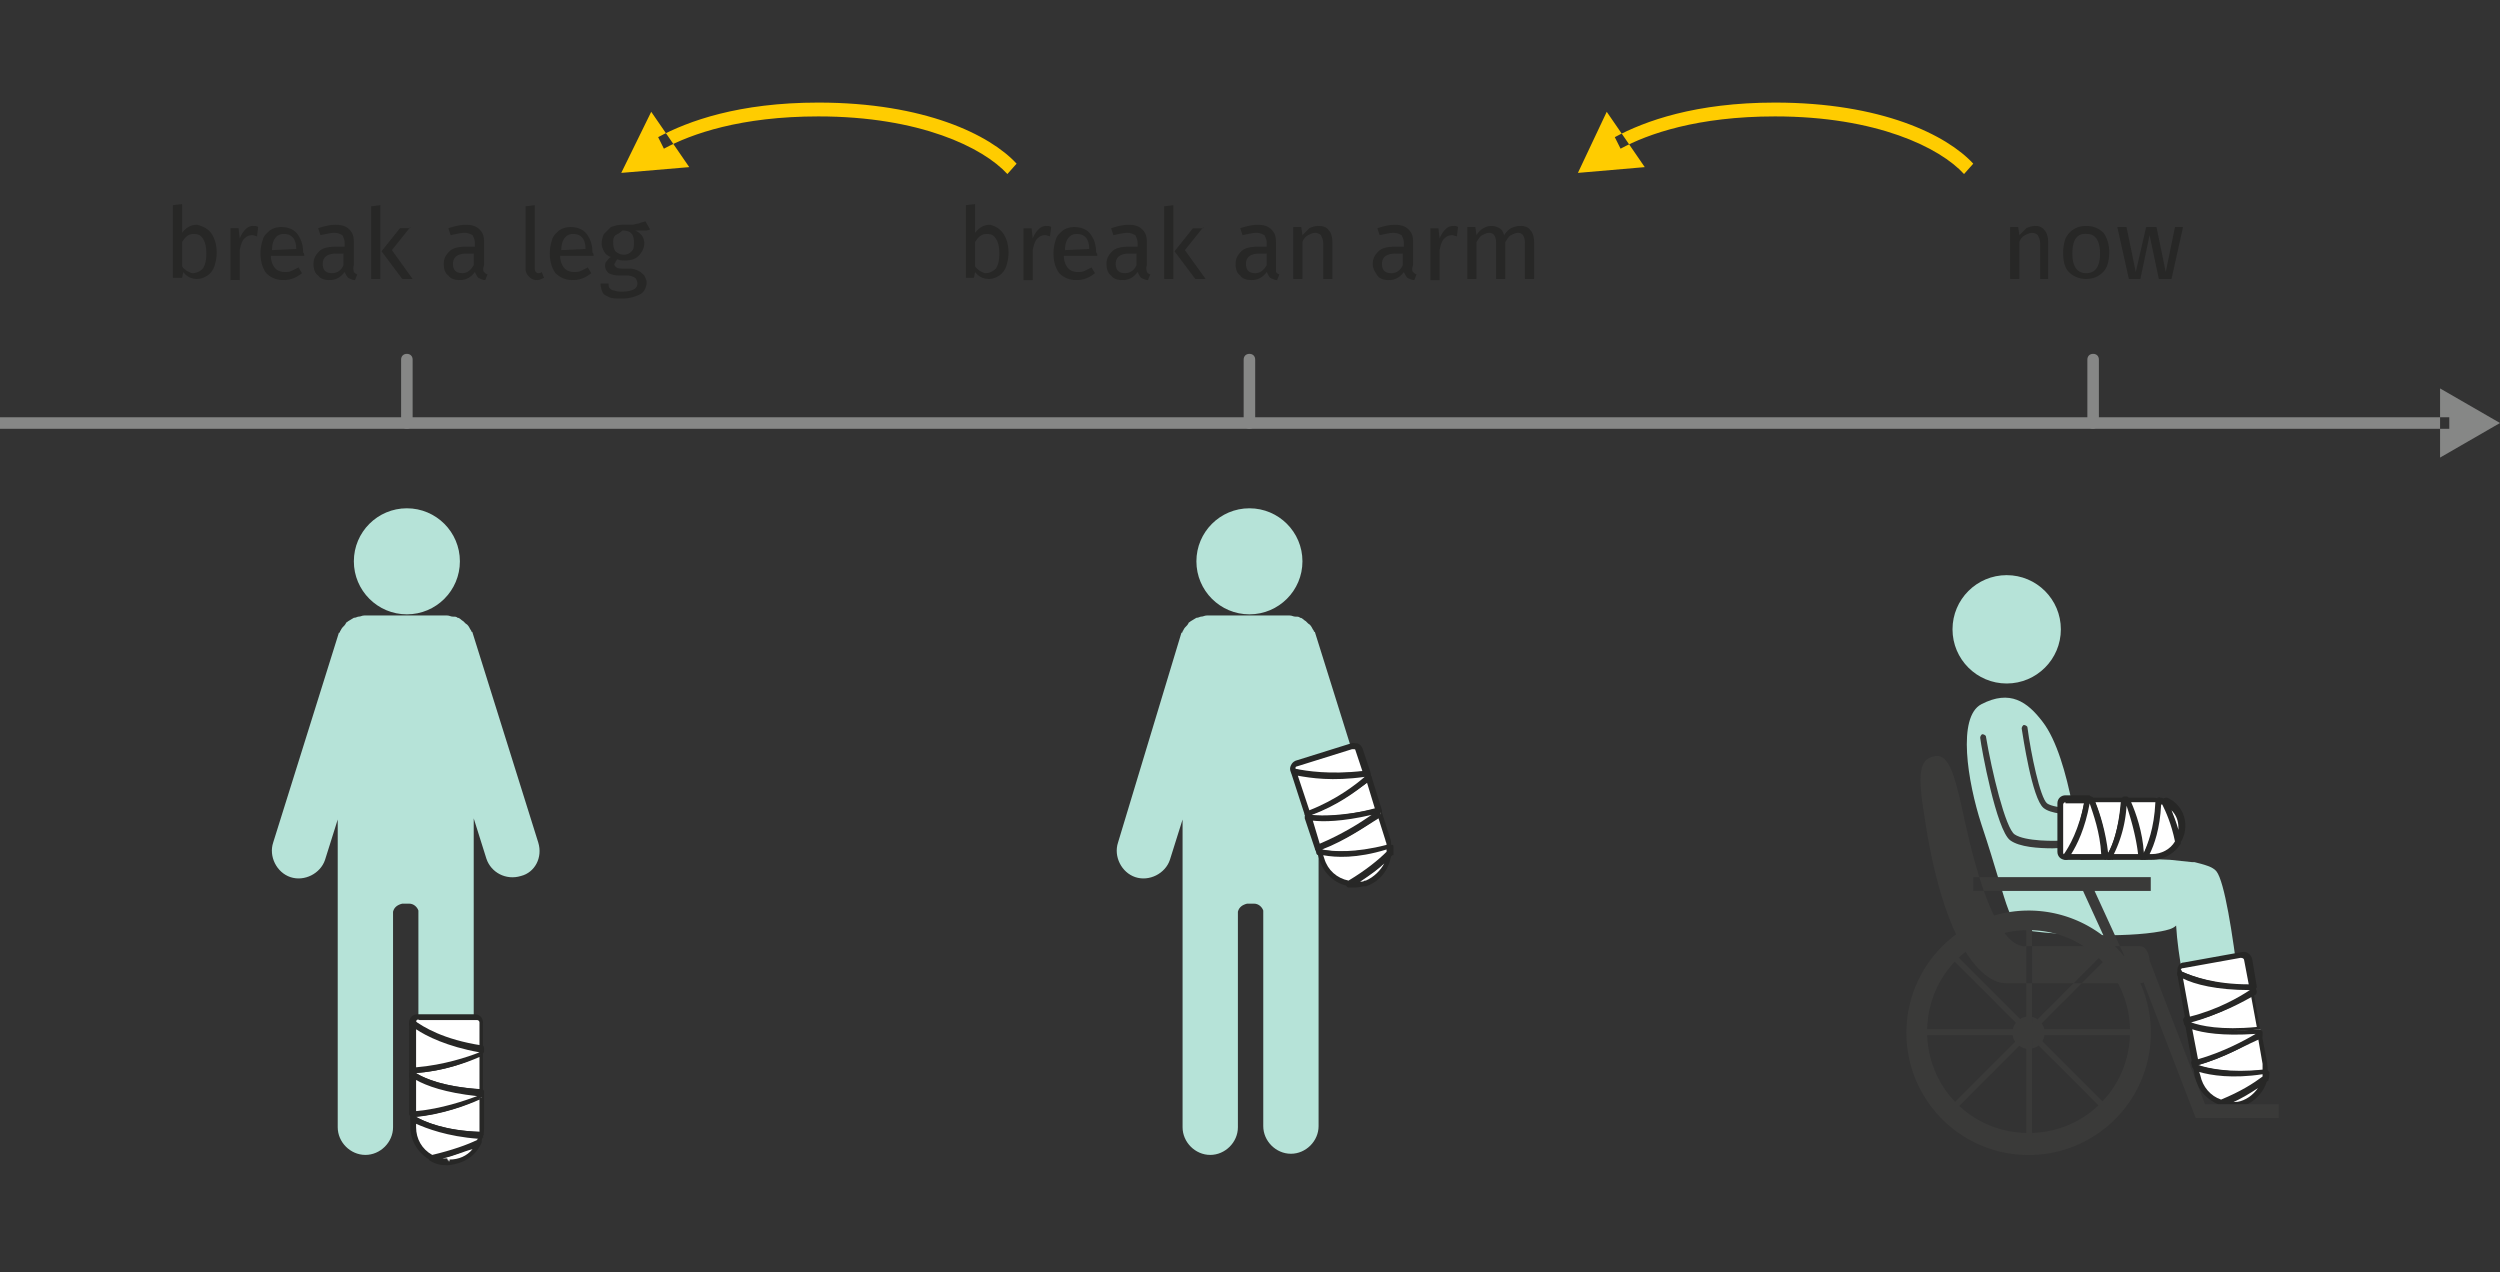 <svg xmlns="http://www.w3.org/2000/svg" viewBox="0 0 216.9 110.4"><rect x="0" y="0" width="216.9" height="110.4" fill="#333333" stroke="none"/><style>.st0{fill:#272726}.st1{fill:#868786}.st2{fill:#fc0}.st3{fill:#b6e3d8}.st4{fill:none}.st5{fill:#fff}.st6{fill:#3a3a39}</style><path d="M18.3 20.2c.3.4.5 1 .5 1.7 0 .5-.1.9-.2 1.2s-.3.6-.6.8c-.3.2-.6.3-.9.3-.5 0-.9-.2-1.2-.6l-.1.5H15v-6.3l.8-.1v2.5c.3-.4.7-.7 1.3-.7.4.1.9.3 1.2.7zm-.7 3.1c.2-.3.3-.7.3-1.3 0-.6-.1-1-.3-1.3-.2-.3-.4-.4-.8-.4s-.7.2-1 .7v2.1c.1.2.3.3.4.4.2.1.4.2.5.2.4 0 .7-.2.9-.4zm4.8-3.6l-.1.8c-.1 0-.3-.1-.4-.1-.3 0-.5.1-.7.3-.2.2-.3.5-.4 1v2.6H20v-4.5h.7l.1.9c.1-.3.3-.6.5-.8s.4-.3.7-.3c.1 0 .3 0 .4.1zm4 2.5h-2.9c0 .5.2.9.4 1.1s.5.3.8.3c.2 0 .4 0 .6-.1.2-.1.4-.2.6-.3l.3.5c-.5.4-1 .6-1.6.6-.6 0-1.1-.2-1.5-.6-.3-.4-.5-1-.5-1.7 0-.5.1-.9.2-1.2.1-.4.4-.6.6-.8.3-.2.6-.3 1-.3.6 0 1.1.2 1.4.6s.5.9.5 1.6c.1.1.1.2.1.3zm-.7-.6c0-.4-.1-.8-.3-1-.2-.2-.4-.3-.8-.3-.6 0-1 .5-1 1.4l2.1-.1zm5 2c.1.1.2.2.3.2l-.2.5c-.2 0-.4-.1-.6-.2-.1-.1-.2-.3-.3-.5-.3.4-.7.7-1.3.7-.4 0-.8-.1-1-.4-.3-.2-.4-.6-.4-1 0-.5.2-.8.5-1.1.3-.3.8-.4 1.5-.4h.7v-.3c0-.3-.1-.5-.2-.7-.2-.1-.4-.2-.7-.2-.3 0-.7.1-1.2.2l-.2-.6c.6-.2 1.1-.3 1.5-.3.5 0 .9.1 1.2.4.3.3.4.6.4 1.1v2c-.1.3 0 .5 0 .6zm-.9-.6v-1h-.6c-.8 0-1.2.3-1.2.9 0 .3.1.5.2.6.1.1.3.2.6.2.4 0 .8-.2 1-.7zm3.2-5.2v6.4h-.8v-6.3l.8-.1zm2.6 1.9l-1.6 2 1.8 2.5h-.9l-1.8-2.4 1.6-2h.9zm6.4 3.9c.1.1.2.2.3.2l-.2.5c-.2 0-.4-.1-.6-.2-.1-.1-.2-.3-.3-.5-.3.4-.7.7-1.3.7-.4 0-.8-.1-1-.4-.3-.2-.4-.6-.4-1 0-.5.2-.8.5-1.1.3-.3.8-.4 1.5-.4h.7v-.3c0-.3-.1-.5-.2-.7-.2-.1-.4-.2-.7-.2-.3 0-.7.1-1.2.2l-.2-.6c.6-.2 1.1-.3 1.5-.3.5 0 .9.1 1.2.4.3.3.4.6.4 1.1v2c-.1.3-.1.5 0 .6zm-.9-.6v-1h-.6c-.8 0-1.2.3-1.2.9 0 .3.1.5.2.6.1.1.3.2.6.2.4 0 .7-.2 1-.7zm4.8 1a.9.9 0 01-.3-.7v-5.4l.8-.1v5.5c0 .1 0 .2.1.3s.1.1.2.1.2 0 .3-.1l.2.5c-.2.1-.4.2-.6.2a.9.9 0 01-.7-.3zm5.6-1.8h-2.9c0 .5.2.9.4 1.1s.5.3.8.3c.2 0 .4 0 .6-.1.2-.1.4-.2.6-.3l.3.5c-.5.4-1 .6-1.6.6-.6 0-1.1-.2-1.5-.6-.3-.4-.5-1-.5-1.7 0-.5.1-.9.2-1.2.1-.4.4-.6.6-.8.3-.2.6-.3 1-.3.6 0 1.1.2 1.4.6s.5.9.5 1.6c.1.1.1.2.1.3zm-.7-.6c0-.4-.1-.8-.3-1-.2-.2-.4-.3-.8-.3-.6 0-1 .5-1 1.4l2.1-.1zm5.6-1.7c-.2.1-.3.1-.6.1s-.5 0-.7 0c.5.2.8.6.8 1.1 0 .4-.2.8-.5 1.1-.3.3-.7.4-1.2.4-.2 0-.4 0-.6-.1-.1 0-.1.1-.2.2 0 .1-.1.2-.1.2 0 .2.2.4.6.4h.7c.3 0 .6.1.8.2.2.1.4.3.5.4.1.2.2.4.2.6 0 .4-.2.8-.5 1-.4.2-.9.4-1.6.4-.5 0-.9 0-1.1-.1s-.5-.2-.6-.4c-.1-.2-.2-.5-.2-.8h.7c0 .2 0 .3.1.4.1.1.2.2.4.2.2.1.4.1.7.1.5 0 .8-.1 1-.2.2-.1.3-.3.3-.5s-.1-.4-.2-.5c-.2-.1-.4-.2-.7-.2h-.7a2 2 0 01-.9-.2c-.2-.2-.3-.4-.3-.6 0-.1 0-.3.1-.4.1-.1.2-.3.4-.4-.3-.1-.5-.3-.6-.5-.1-.2-.2-.4-.2-.7 0-.3.1-.6.2-.8.2-.2.4-.4.6-.6.3-.1.6-.2.9-.2.4 0 .6 0 .9 0 .2 0 .4-.1.6-.1.2-.1.3-.1.6-.2l.4.7zm-3 .5c-.2.2-.2.4-.2.7 0 .3.1.6.2.7s.4.3.7.3c.3 0 .5-.1.7-.3.2-.2.2-.4.2-.8 0-.7-.3-1-1-1-.2.2-.4.3-.6.4zm33.6-.2c.3.4.5 1 .5 1.7 0 .5-.1.9-.2 1.2s-.3.6-.6.8c-.3.2-.6.3-.9.3-.5 0-.9-.2-1.2-.6l-.1.5h-.7v-6.3l.8-.1v2.5c.3-.4.7-.7 1.3-.7.4.1.8.3 1.1.7zm-.6 3.1c.2-.3.3-.7.3-1.3 0-.6-.1-1-.3-1.3-.2-.3-.4-.4-.8-.4s-.7.2-1 .7v2.1c.1.2.3.3.4.4.2.1.4.2.5.2.4 0 .7-.2.9-.4zm4.8-3.6l-.1.8c-.1 0-.3-.1-.4-.1-.3 0-.5.1-.7.3-.2.2-.3.5-.4 1v2.6h-.8v-4.5h.7l.1.9c.1-.3.3-.6.5-.8s.4-.3.7-.3c.1 0 .3 0 .4.1zm4 2.5h-2.9c0 .5.2.9.4 1.1s.5.3.8.3c.2 0 .4 0 .6-.1.2-.1.4-.2.6-.3l.3.5c-.5.4-1 .6-1.6.6-.6 0-1.1-.2-1.5-.6-.3-.4-.5-1-.5-1.7 0-.5.1-.9.2-1.2.1-.4.4-.6.6-.8.3-.2.6-.3 1-.3.6 0 1.1.2 1.4.6s.5.9.5 1.6c.1.1.1.2.1.3zm-.7-.6c0-.4-.1-.8-.3-1-.2-.2-.4-.3-.8-.3-.6 0-1 .5-1 1.4l2.1-.1zm5 2c.1.1.2.2.3.2l-.2.5c-.2 0-.4-.1-.6-.2-.1-.1-.2-.3-.3-.5-.3.4-.7.7-1.3.7-.4 0-.8-.1-1-.4-.3-.2-.4-.6-.4-1 0-.5.2-.8.5-1.1.3-.3.8-.4 1.5-.4h.7v-.3c0-.3-.1-.5-.2-.7-.2-.1-.4-.2-.7-.2-.3 0-.7.1-1.2.2l-.2-.6c.6-.2 1.1-.3 1.5-.3.5 0 .9.1 1.2.4.3.3.4.6.4 1.1v2c-.1.3 0 .5 0 .6zm-.9-.6v-1H98c-.8 0-1.2.3-1.2.9 0 .3.1.5.2.6.1.1.3.2.6.2.4 0 .8-.2 1-.7zm3.2-5.2v6.4h-.8v-6.3l.8-.1zm2.6 1.9l-1.6 2 1.8 2.5h-.9l-1.8-2.4 1.6-2h.9zm6.3 3.9c.1.1.2.2.3.2l-.2.5c-.2 0-.4-.1-.6-.2-.1-.1-.2-.3-.3-.5-.3.4-.7.7-1.3.7-.4 0-.8-.1-1-.4-.3-.2-.4-.6-.4-1 0-.5.2-.8.5-1.1.3-.3.8-.4 1.5-.4h.7v-.3c0-.3-.1-.5-.2-.7-.2-.1-.4-.2-.7-.2-.3 0-.7.1-1.2.2l-.2-.6c.6-.2 1.1-.3 1.5-.3.5 0 .9.1 1.2.4s.4.6.4 1.1v2c0 .3 0 .5 0 .6zm-.8-.6v-1h-.6c-.8 0-1.2.3-1.2.9 0 .3.1.5.2.6.1.1.3.2.6.2.4 0 .7-.2 1-.7zm5.4-3c.2.2.3.6.3 1v3.2h-.8v-3.1c0-.3-.1-.5-.2-.7-.1-.1-.3-.2-.5-.2s-.4.1-.6.2c-.2.1-.4.3-.5.6v3.2h-.8v-4.5h.7l.1.7c.2-.2.4-.4.6-.6.2-.1.5-.2.8-.2.4 0 .7.1.9.4zm7.3 3.6c.1.1.2.2.3.2l-.2.5c-.2 0-.4-.1-.6-.2-.1-.1-.2-.3-.3-.5-.3.4-.7.7-1.3.7-.4 0-.8-.1-1-.4s-.4-.6-.4-1c0-.5.2-.8.5-1.1.3-.3.8-.4 1.5-.4h.7v-.3c0-.3-.1-.5-.2-.7-.2-.1-.4-.2-.7-.2-.3 0-.7.1-1.2.2l-.2-.6c.6-.2 1.1-.3 1.5-.3.5 0 .9.1 1.2.4s.4.6.4 1.1v2c-.1.3-.1.5 0 .6zm-.9-.6v-1h-.6c-.8 0-1.2.3-1.2.9 0 .3.1.5.2.6.1.1.3.2.6.2.4 0 .8-.2 1-.7zm4.8-3.3l-.1.8c-.1 0-.3-.1-.4-.1-.3 0-.5.1-.7.3-.2.2-.3.5-.4 1v2.6h-.8v-4.5h.7l.1.9c.1-.3.3-.6.5-.8s.4-.3.7-.3c.1 0 .3 0 .4.1zm6.3.3c.2.2.3.6.3 1v3.2h-.8v-3.1c0-.6-.2-.9-.6-.9-.2 0-.4.1-.6.2s-.3.3-.5.6v3.2h-.8v-3.1c0-.6-.2-.9-.6-.9-.2 0-.4.1-.6.2s-.3.3-.5.6v3.2h-.8v-4.5h.7l.1.7c.3-.5.8-.8 1.3-.8.3 0 .5.1.7.2.2.1.3.3.4.6.2-.3.4-.5.6-.6.2-.1.5-.2.8-.2.4 0 .7.1.9.4zm44.6 0c.2.2.3.6.3 1v3.2h-.7v-3.1c0-.3-.1-.5-.2-.7-.1-.1-.3-.2-.5-.2s-.4.1-.6.2c-.2.1-.4.3-.5.6v3.2h-.8v-4.5h.7l.1.7c.2-.2.4-.4.6-.6.2-.1.5-.2.8-.2.3 0 .6.1.8.4zm5.1.2c.3.4.5 1 .5 1.7 0 .5-.1.9-.2 1.2-.2.4-.4.6-.7.8-.3.2-.7.3-1.1.3-.6 0-1.1-.2-1.5-.6s-.5-1-.5-1.7c0-.5.1-.9.2-1.2.2-.4.4-.6.7-.8.3-.2.7-.3 1.1-.3.6 0 1.1.2 1.5.6zm-2.7 1.8c0 1.1.4 1.7 1.2 1.7s1.2-.6 1.2-1.7-.4-1.7-1.1-1.7c-.9-.1-1.3.5-1.3 1.7zm9.6-2.3l-1 4.5h-1.1l-.8-3.8-.8 3.8h-1l-1-4.5h.8l.8 3.9.9-3.9h.9l.8 3.9.8-3.9h.7z" class="st0"/><path id="XMLID_4_" d="M0 36.2h212.5v1H0zm211.7 3.5l5.2-3-5.2-3z" class="st1"/><path d="M108.4 37.2c-.3 0-.5-.2-.5-.5v-5.5c0-.3.2-.5.5-.5s.5.2.5.5v5.5c0 .3-.2.5-.5.5zm73.2 0c-.3 0-.5-.2-.5-.5v-5.5c0-.3.2-.5.5-.5s.5.2.5.5v5.5c0 .3-.3.5-.5.5zm-146.3 0c-.3 0-.5-.2-.5-.5v-5.5c0-.3.2-.5.5-.5s.5.2.5.5v5.5c0 .3-.2.5-.5.5z" class="st1"/><path id="XMLID_3_" d="M87.4 15.1c-2.1-2.3-7.6-5-16.4-5-6.7 0-11 1.5-13.4 2.8l-.5-1c2.6-1.4 7-3 13.9-3 9.2 0 14.9 2.8 17.2 5.3l-.8.9zM56.5 9.7L53.9 15l5.9-.5z" class="st2"/><path id="XMLID_1_" d="M170.4 15.1c-2.1-2.3-7.6-5-16.4-5-6.7 0-11 1.5-13.4 2.8l-.5-1c2.6-1.4 7-3 13.9-3 9.2 0 14.9 2.8 17.2 5.3l-.8.9zm-31-5.4l-2.5 5.3 5.8-.5z" class="st2"/><g id="XMLID_9_"><path id="XMLID_33_" d="M46.7 73.1L41 54.9c0-.1-.1-.1-.1-.1 0-.1-.1-.2-.1-.2-.1-.2-.2-.4-.4-.5-.1-.1-.1-.1-.2-.2-.2-.1-.3-.3-.5-.3-.1-.1-.2-.1-.4-.1s-.3-.1-.5-.1c0 0-.1 0-.1 0h-7s-.1 0-.1 0c-.2 0-.3.1-.5.1-.1 0-.2.1-.4.1-.2.1-.3.2-.5.3-.1.1-.2.1-.2.2-.1.2-.3.3-.4.5 0 .1-.1.1-.1.2s-.1.1-.1.1l-5.7 18.2c-.4 1.2.3 2.6 1.5 3 1.2.4 2.6-.3 3-1.5l1.1-3.5v26.7c0 1.3 1.1 2.4 2.4 2.4 1.3 0 2.4-1.1 2.4-2.4V79.2s0 0 0-.1c.1-.4.4-.6.8-.7h.6c.4 0 .7.3.8.6 0 0 0 .1 0 .1v18.6c0 1.3 1.1 2.4 2.4 2.4 1.3 0 2.4-1.1 2.4-2.4V71l1.1 3.5c.4 1.2 1.7 1.9 3 1.5 1.2-.3 1.9-1.6 1.5-2.9z" class="st3"/><circle id="XMLID_24_" cx="35.3" cy="48.7" r="4.6" class="st3"/></g><path d="M35.3 92.9s.2.2.5.4v-.4c-.1 0-.3 0-.5 0zm0 3.8s.2.1.5.4v-.4c-.1 0-.3 0-.5 0z" class="st4"/><path d="M41.8 88.7c0-.3-.2-.5-.5-.5h-5c-.3 0-.5.2-.5.5v.1c.9.7 2.8 1.7 6 2.3v-2.4z" class="st5"/><path d="M41.8 91.3c-3.4-.6-5.3-1.7-6.2-2.3-.1 0-.1-.1-.1-.2v-.1c0-.4.3-.7.7-.7h5c.4 0 .7.3.7.7v2.4c0 .1 0 .1-.1.2.2 0 .1 0 0 0zm-5.7-2.6c.8.6 2.6 1.6 5.5 2.1v-2.1c0-.1-.1-.2-.2-.2h-5c-.2-.1-.3 0-.3.2z" class="st0"/><path d="M35.8 97c.8.5 2.8 1.3 5.9 1.5.1-.2.1-.5.1-.7v-2.7c-1 .4-3.5 1.4-6 1.5v.4z" class="st5"/><path d="M41.8 98.7c-3.2-.1-5.2-1-6.1-1.5-.1 0-.1-.1-.1-.2v-.4c0-.1.1-.2.2-.2 2.5-.2 5-1.1 5.9-1.5.1 0 .2 0 .2 0 .1 0 .1.1.1.2v2.7c0 .2 0 .5-.1.8.1.1 0 .1-.1.1zm-5.7-1.8c.9.5 2.6 1.2 5.5 1.3 0-.2 0-.3 0-.5v-2.3c-1.1.5-3.3 1.3-5.5 1.5z" class="st0"/><path d="M37.5 100.5c.4.2.8.3 1.3.3 0 0 .1 0 .1 0s.1 0 .1 0c1.2 0 2.2-.7 2.6-1.8-.9.5-2.3 1.1-4.1 1.5z" class="st5"/><path d="M38.8 101.1s0-.1 0 0c-.6 0-1-.1-1.5-.4-.1 0-.1-.2-.1-.3 0-.1.1-.2.2-.2 1.8-.4 3.2-1 4-1.4.1 0 .2 0 .3 0 .1.1.1.2.1.3-.5 1.2-1.6 1.9-3 2 .1-.1 0 0 0 0zm-.4-.6c.1 0 .3 0 .4 0l.1.3v-.2l.1.2v-.2c.8 0 1.5-.3 2-.9-.8.2-1.6.6-2.6.8z" class="st0"/><path d="M35.8 93.3c.8.5 2.6 1.3 6 1.6v-3.4c-1 .4-3.3 1.3-6 1.4v.4z" class="st5"/><path d="M41.8 95.1c-3.5-.3-5.4-1.1-6.2-1.6-.1 0-.1-.1-.1-.2v-.4c0-.1.1-.2.2-.2 2.7-.1 5.1-1 5.9-1.4.1 0 .2 0 .2 0 .1 0 .1.1.1.2v3.4c0 .1 0 .1-.1.2.2 0 .1 0 0 0zm-5.7-2c.8.5 2.5 1.2 5.5 1.4v-2.8c-1.1.5-3.1 1.2-5.5 1.4z" class="st0"/><path d="M41.8 98.5c-3.2-.1-5.1-1-5.9-1.5v.7c0 1.2.7 2.2 1.6 2.7 1.9-.4 3.3-1 4.1-1.4 0-.1.1-.3.2-.5z" class="st5"/><path d="M37.5 100.7s-.1 0-.1 0c-1.1-.6-1.8-1.7-1.8-2.9V97c0-.1 0-.2.1-.2s.2 0 .2 0c.8.5 2.7 1.3 5.8 1.4.1 0 .1 0 .2.1s.1.1 0 .2c0 .2-.1.4-.2.6 0 .1-.1.1-.1.1-.8.5-2.2 1.1-4.1 1.5zm-1.4-3.2v.3c0 1 .5 1.9 1.4 2.4 1.7-.4 3.1-.9 3.9-1.3 0 0 0-.1.1-.1-2.7-.2-4.5-.9-5.4-1.3z" class="st0"/><path d="M41.8 91.4v-.3c-3.2-.6-5.1-1.6-6-2.3v4.1c2.7-.2 5-1 6-1.5z" class="st5"/><path d="M35.8 93.1c-.1 0-.1 0-.2-.1 0 0-.1-.1-.1-.2v-4.1c0-.1.1-.2.1-.2.1 0 .2 0 .3 0 .8.6 2.6 1.7 5.9 2.2.1 0 .2.1.2.2v.3c0 .1-.1.2-.1.2-.9.6-3.3 1.6-6.1 1.7zm.3-3.8v3.3c2.4-.2 4.5-.9 5.5-1.3-2.8-.5-4.6-1.4-5.5-2z" class="st0"/><path d="M35.8 96.7c2.5-.2 5-1.1 6-1.5v-.3c-3.4-.3-5.2-1.1-6-1.6v3.4z" class="st5"/><path d="M35.8 96.9c-.1 0-.1 0-.2-.1-.1 0-.1-.1-.1-.2v-3.4c0-.1 0-.2.1-.2s.2 0 .3 0c.7.5 2.5 1.3 5.9 1.5.1 0 .2.1.2.2v.3c0 .1-.1.2-.2.2-.8.5-3.3 1.5-6 1.7zm.3-3.2v2.7c2.2-.2 4.2-.9 5.3-1.3-2.8-.3-4.4-.9-5.3-1.4z" class="st0"/><g id="XMLID_27_"><path id="XMLID_29_" d="M119.8 73.1l-5.7-18.2c0-.1-.1-.1-.1-.1 0-.1-.1-.2-.1-.2-.1-.2-.2-.4-.4-.5-.1-.1-.1-.1-.2-.2-.2-.1-.3-.3-.5-.3-.1-.1-.2-.1-.4-.1s-.3-.1-.5-.1c0 0-.1 0-.1 0h-7s-.1 0-.1 0c-.2 0-.3.1-.5.1-.1 0-.2.1-.4.1-.2.1-.3.2-.5.3-.1.1-.2.1-.2.2-.1.2-.3.3-.4.5 0 .1-.1.1-.1.2s-.1.1-.1.1L97 73.1c-.4 1.2.3 2.6 1.5 3 1.2.4 2.6-.3 3-1.5l1.1-3.5v26.7c0 1.3 1.1 2.4 2.4 2.4 1.3 0 2.4-1.1 2.4-2.4V79.2s0 0 0-.1c.1-.4.4-.6.8-.7h.6c.4 0 .7.3.8.6 0 0 0 .1 0 .1v18.6c0 1.3 1.1 2.4 2.4 2.4 1.3 0 2.4-1.1 2.4-2.4V71l1.1 3.5c.4 1.2 1.7 1.9 3 1.5 1-.3 1.7-1.6 1.3-2.9z" class="st3"/><circle id="XMLID_28_" cx="108.4" cy="48.7" r="4.6" class="st3"/></g><path d="M113.9 73.7s.2.1.6.2l-.1-.4c-.2.1-.4.2-.5.2zm-1-2.9s.2.1.6.1l-.1-.3c-.2.1-.3.1-.5.2z" class="st4"/><path d="M114.5 73.9c1 .2 3 .4 6.1-.4 0-.2-.1-.5-.1-.7l-.7-2.2c-.9.7-3 2.1-5.4 3l.1.3z" class="st5"/><path d="M116.4 74.4c-.9 0-1.6-.1-2-.2-.1 0-.2-.1-.2-.2l-.1-.4c0-.1 0-.3.1-.3 2.4-.9 4.5-2.4 5.3-3 .1 0 .1-.1.2 0 .1 0 .1.1.2.2l.7 2.2c.1.2.1.5.1.8 0 .1-.1.2-.2.3-1.6.4-3 .6-4.1.6zm-1.7-.7c1 .2 2.9.3 5.6-.4 0-.2-.1-.3-.1-.4l-.6-1.9c-1 .6-2.8 1.9-4.9 2.7z" class="st0"/><path d="M118.6 67.1l-.7-2.1c-.1-.3-.4-.4-.6-.3l-4.8 1.5c-.3.1-.4.4-.3.6 1.1.4 3.2.8 6.4.3z" class="st5"/><path d="M115.6 67.6c-1.6 0-2.8-.2-3.4-.4-.1 0-.1-.1-.2-.2-.1-.2-.1-.4 0-.6s.2-.3.4-.4l4.8-1.5c.2-.1.4 0 .6 0 .2.1.3.2.4.4l.7 2.1c0 .1 0 .1 0 .2s-.1.1-.2.1c-1.2.2-2.2.3-3.1.3zm-3.2-.9c1 .2 2.9.5 5.8.2l-.6-1.8c0-.1-.1-.1-.1-.1s-.1 0-.2 0l-4.8 1.5c-.1 0-.1.1-.1.1 0 .1 0 .1 0 .1z" class="st0"/><path d="M117.1 76.7c.4.1.9.1 1.3-.1 0 0 0 0 .1 0 0 0 0 0 .1 0 1.1-.4 1.8-1.4 2-2.5-.7.6-1.9 1.6-3.5 2.6z" class="st5"/><path d="M117.6 77c-.2 0-.4 0-.6 0-.1 0-.2-.1-.2-.2s0-.2.1-.3c1.6-.9 2.8-1.9 3.4-2.6.1-.1.2-.1.3 0 .1 0 .2.1.1.3-.2 1.3-1 2.3-2.2 2.7h-.2c-.1 0-.4.1-.7.1zm2.5-2.1c-.5.5-1.2 1-2.1 1.6.1 0 .3 0 .4-.1h.1c.7-.3 1.3-.9 1.6-1.5z" class="st0"/><path d="M113.5 70.9c.9.1 2.8.3 6.1-.6l-.9-2.9c-.8.7-2.8 2.2-5.3 3.1l.1.4z" class="st5"/><path d="M114.9 71.3c-.6 0-1.1-.1-1.4-.1-.1 0-.2-.1-.2-.2l-.1-.3c0-.1 0-.3.2-.3 2.6-.9 4.5-2.5 5.2-3.1.1-.1.1-.1.2-.1s.1.1.2.2l.9 2.9c0 .1 0 .1 0 .2s-.1.1-.2.1c-2.2.5-3.7.7-4.8.7zm-1.1-.6c.9.1 2.6.1 5.5-.5l-.7-2.3c-1 .8-2.6 2-4.8 2.8z" class="st0"/><path d="M113.5 70.9l.9 2.7c2.3-.9 4.4-2.3 5.4-3l-.1-.2c-3.4.8-5.3.7-6.2.5z" class="st5"/><path d="M114.3 73.8s-.1 0-.1 0c-.1 0-.1-.1-.1-.1l-.9-2.7c0-.1 0-.2 0-.2s.1-.1.2-.1c.8.1 2.7.3 6-.6.1 0 .3 0 .3.2l.1.2c0 .1 0 .2-.1.3-.7.6-2.8 2-5.4 3 .1 0 .1 0 0 0zm-.4-2.6l.6 2c1.9-.8 3.5-1.8 4.5-2.5-2.6.6-4.2.6-5.1.5z" class="st0"/><path d="M120.5 74.1c0-.2 0-.4 0-.6-3.1.9-5.1.6-6.1.4l.2.7a3.2 3.2 0 002.4 2.1c1.7-1 2.9-2 3.5-2.6z" class="st5"/><path d="M117.1 76.9s-.1 0 0 0c-1.3-.2-2.2-1.1-2.6-2.2l-.2-.7c0-.1 0-.2.1-.2s.2-.1.2-.1c.9.2 3 .4 6-.4.1 0 .1 0 .2 0s.1.1.1.2c0 .2 0 .4 0 .6 0 .1 0 .1-.1.1-.7.7-1.8 1.7-3.5 2.6-.1.1-.2.1-.2.1zm-2.3-2.7l.1.3c.3 1 1.1 1.7 2.1 1.9 1.5-.9 2.6-1.8 3.3-2.5 0-.1 0-.1 0-.2-2.6.8-4.4.7-5.5.5z" class="st0"/><path d="M118.7 67.5l-.1-.3c-3.2.5-5.3.1-6.4-.2l1.2 3.7c2.5-1 4.5-2.5 5.3-3.2z" class="st5"/><path d="M113.4 70.8s-.1 0-.1 0c-.1 0-.1-.1-.1-.1L112 67c0-.1 0-.2.1-.2.1-.1.2-.1.2-.1.9.3 3 .6 6.3.2.1 0 .2.1.3.2l.1.3c0 .1 0 .2-.1.3-1 .7-2.9 2.2-5.5 3.1.1 0 0 0 0 0zm-.8-3.5l1 3c2.3-.9 4-2.2 4.8-2.9-2.8.4-4.7.1-5.8-.1z" class="st0"/><circle cx="174.1" cy="54.6" r="4.7" class="st3"/><path d="M192.3 75.6c-.3-.4-1.1-.6-1.9-.8 0 0-.1 0-.2 0-1-.1-1.9-.2-1.9-.2-3.6-.2-7.8 0-7.8 0s-.8-8.8-3.3-12c-1.3-1.7-2.8-2.8-5.3-1.5-2.1 1.1-1.2 6.7 0 10.4 2.6 7.8 2.2 9 4.5 9.3 2.3.3 7.9.6 11.1 0 .5-.1 1-.2 1.3-.5.3 5.2 2.8 13.7 2.8 14.1 0 .4 3.5-.8 3.5-.8s-1.4-16.2-2.8-18z" class="st3"/><path d="M190.5 92.6c.9.3 2.9.8 6.1.4 0-.2 0-.5 0-.7l-.5-2.6c-1 .6-3.2 2-5.7 2.6l.1.3z" class="st5"/><path d="M194.2 93.4c-1.9 0-3.1-.3-3.8-.6-.1 0-.1-.1-.2-.2l-.1-.4c0-.1.1-.3.2-.3 2.5-.6 4.7-2 5.6-2.5.1 0 .2-.1.2 0 .1 0 .1.1.1.2l.5 2.6c0 .2.1.5 0 .8 0 .1-.1.2-.2.2-.8.2-1.6.2-2.3.2zm-3.5-1c.9.3 2.8.7 5.6.4 0-.2 0-.3 0-.5l-.4-2.3c-1 .7-3 1.8-5.2 2.4z" class="st0"/><path d="M194 95.8c.1 0 .1 0 0 0 .1 0 .1 0 .2 0 1.2-.2 2-1.1 2.3-2.2-.7.6-2 1.4-3.8 2.1.4.1.9.2 1.3.1z" class="st5"/><path d="M193.6 96.1c-.3 0-.6-.1-1-.2-.1 0-.2-.1-.2-.2s.1-.2.2-.2c1.8-.7 3-1.5 3.7-2.1.1-.1.2-.1.3 0 .1.1.1.2.1.3-.3 1.2-1.3 2.1-2.5 2.4h-.1s-.1 0-.1 0c-.1 0-.2 0-.4 0zm.4-.5v.2-.2h.1c.7-.1 1.4-.6 1.8-1.2-.6.4-1.4.9-2.3 1.3.1-.1.3-.1.4-.1z" class="st0"/><path d="M195 83.3c0-.3-.3-.4-.6-.4l-5 .9c-.3 0-.4.3-.4.6v.1c1 .5 3 1.2 6.3 1.2l-.3-2.4z" class="st5"/><path d="M195.3 85.9c-3.4 0-5.4-.8-6.3-1.2-.1 0-.1-.1-.1-.2v-.1c0-.2 0-.4.1-.6.1-.2.3-.3.5-.3l5-.9c.4-.1.8.2.9.6l.4 2.4c0 .1 0 .1-.1.2-.2.1-.3.1-.4.1zm-6-1.6c.9.4 2.8 1.1 5.8 1.1l-.4-2.1c0-.1-.1-.2-.3-.2l-5 .9c-.1 0-.1 0-.2.1.1.1.1.2.1.2z" class="st0"/><path d="M189.8 88.9c.9.3 2.8.8 6.2.5l-.6-3.4c-.9.6-3 1.9-5.7 2.5l.1.4z" class="st5"/><path d="M193.8 89.7c-2.1 0-3.4-.4-4.1-.6-.1 0-.1-.1-.2-.2l-.1-.4c0-.1.1-.3.2-.3 2.7-.6 4.8-1.9 5.6-2.4.1 0 .2-.1.2 0 .1 0 .1.1.1.2l.6 3.4c0 .1 0 .1 0 .2s-.1.1-.2.1c-.7 0-1.4 0-2.1 0zm-3.7-1c.8.3 2.6.7 5.7.4l-.5-2.7c-1 .6-2.9 1.7-5.2 2.3z" class="st0"/><path d="M190.5 92.6l.1.7c.2 1.1 1 2 2.1 2.4 1.8-.7 3-1.5 3.8-2.1 0-.2.1-.4.1-.6-3.2.4-5.2-.1-6.1-.4z" class="st5"/><path d="M192.7 95.9s-.1 0 0 0c-1.2-.4-2.1-1.4-2.3-2.6l-.1-.7c0-.1 0-.2.1-.2.1-.1.2-.1.2 0 .9.3 2.9.8 6 .4.1 0 .1 0 .2.1s.1.1.1.2c0 .2 0 .4-.1.6 0 .1 0 .1-.1.1-.8.6-2.1 1.4-4 2.1.1 0 0 0 0 0zm-1.9-2.9l.1.3c.2 1 .9 1.8 1.8 2.1 1.7-.7 2.8-1.4 3.6-2 0 0 0-.1 0-.2-2.6.4-4.5.1-5.5-.2z" class="st0"/><path d="M195.4 86l-.1-.3c-3.3 0-5.3-.7-6.3-1.2l.7 4c2.7-.6 4.8-1.9 5.7-2.5z" class="st5"/><path d="M189.8 88.7s-.1 0-.1 0c-.1 0-.1-.1-.1-.2l-.7-4c0-.1 0-.2.1-.2s.2-.1.3 0c.9.4 2.9 1.2 6.1 1.2 0 0 .1 0 .1 0 .1 0 .2.1.2.2l.1.3c0 .1 0 .2-.1.3-.9.5-3.1 1.8-5.9 2.4zm-.4-3.8l.6 3.3c2.4-.6 4.3-1.7 5.2-2.3-2.9 0-4.8-.5-5.8-1z" class="st0"/><path d="M189.8 88.9l.6 3.3c2.5-.6 4.7-2 5.7-2.6v-.3c-3.5.4-5.4-.1-6.3-.4z" class="st5"/><path d="M190.4 92.5s-.1 0-.1 0c-.1 0-.1-.1-.1-.2l-.6-3.3c0-.1 0-.2.1-.2.1-.1.2-.1.2 0 .8.3 2.7.8 6.1.5.1 0 .2.1.3.2v.3c0 .1 0 .2-.1.3-.9.3-3.2 1.7-5.8 2.4.1 0 0 0 0 0zm-.2-3.2l.5 2.6c2.1-.6 4-1.6 5-2.2-2.9.2-4.6-.1-5.5-.4z" class="st0"/><path d="M176 79a10.6 10.6 0 10.01 21.21A10.6 10.6 0 00176 79zm0 19.3c-4.9 0-8.8-3.9-8.8-8.8s3.9-8.8 8.8-8.8 8.8 3.9 8.8 8.8-3.9 8.8-8.8 8.8z" class="st6"/><circle cx="176" cy="89.6" r="1.4" class="st6"/><path d="M175.8 80.4h.5v18.2h-.5zm-8.9 8.9h18.2v.5h-18.2zm2.5-6.06l.34-.36 12.87 12.87-.33.36zm0 12.58l12.86-12.87.35.35-12.85 12.87zm14.7-10.52h1.6c1.1 0 1.1-3.2 0-3.2h-10c-3 0-4.9-9.3-5.5-12.1-.6-2.6-1.1-4.6-2.3-4.4-1.2.2-1.6 1.1-1 4.8 1.7 11.9 5.2 14.9 7.1 14.9h10.1zm-12.9-9.2h15.4v1.2h-15.4zm26.5 19.7h-6.4l-5.2-13.5-1.1.4 5.5 14.3h7.2zm-16.4-19.43l3 6.54-.82.4-3-6.55zm-3.2-2.77c-1.2 0-2.9-.1-3.7-.7-1.2-.9-2.5-8-2.6-8.9 0-.1.1-.3.2-.3s.3.1.3.2c.5 3 1.7 8 2.5 8.5.9.6 3.5.6 4.5.5.1 0 .3.1.3.2s-.1.3-.2.3c-.2.1-.7.2-1.3.2zm2.4-2.9c-1.1 0-2.6-.1-3.2-.6-1-.8-1.8-6.3-1.9-6.9 0-.1.1-.3.2-.3s.3.1.3.2c.3 2.3 1.1 6.1 1.7 6.6.7.5 3.3.5 4.2.4.1 0 .3.1.3.2s-.1.3-.2.3c-.2.1-.7.1-1.4.1z" class="st6"/><path d="M179.2 69.3c-.2 0-.4.2-.4.4v4.2c0 .2.2.4.4.4h.1c.6-.8 1.4-2.3 1.9-5h-2z" class="st5"/><path d="M179.3 74.6h-.1c-.4 0-.7-.3-.7-.7v-4.2c0-.4.3-.7.7-.7h2c.1 0 .1 0 .2.1 0 .1.1.1.1.2-.5 2.8-1.4 4.4-1.9 5.1-.2.2-.3.2-.3.2zm-.1-5c-.1 0-.2.1-.2.2V74c0 .1.1.1.1.2.5-.7 1.3-2.1 1.7-4.5h-1.6z" class="st0"/><path d="M189.2 71.9c0-.1 0-.1 0-.1 0-1-.6-1.8-1.5-2.2.4.7.8 1.9 1.2 3.4.2-.3.3-.7.3-1.1z" class="st5"/><path d="M189 73.2c-.1 0-.1 0 0 0-.1 0-.2-.1-.2-.2-.3-1.7-.9-2.8-1.1-3.4 0-.1 0-.2 0-.3.1-.1.2-.1.3-.1 1 .4 1.6 1.4 1.6 2.4v.1c0 .4-.1.8-.3 1.2-.2.3-.3.3-.3.3zm-.6-2.9c.2.5.4 1 .6 1.7 0 0 0-.1 0-.1v-.1c0-.6-.2-1.1-.6-1.5z" class="st0"/><path d="M183 74.3c.4-.7 1.1-2.2 1.3-5h-2.8c.4.8 1.1 2.8 1.2 5h.3z" class="st5"/><path d="M183 74.6h-.3c-.1 0-.2-.1-.2-.2-.1-2.3-.9-4.2-1.2-4.9 0-.1 0-.2 0-.2 0-.1.1-.1.2-.1h2.8c.1 0 .1 0 .2.1 0 .1.1.1.1.2-.2 2.9-.9 4.5-1.3 5.1-.1-.1-.2 0-.3 0zm-1.2-5c.4 1 .9 2.6 1.1 4.4.4-.7.9-2 1.1-4.4h-2.2z" class="st0"/><path d="M186.1 74.3c.4-.7 1.1-2.3 1.2-4.9-.2 0-.4-.1-.6-.1h-2.2c.4.9 1.1 2.9 1.3 5h.3z" class="st5"/><path d="M186.1 74.6h-.3c-.1 0-.2-.1-.2-.2-.2-2.1-.9-4.1-1.3-4.9 0-.1 0-.2 0-.2 0-.1.1-.1.2-.1h2.2c.2 0 .4 0 .6.1.1 0 .2.1.2.3-.1 2.7-.8 4.3-1.2 5 0-.1-.1 0-.2 0zm-1.2-5c.4.9 1 2.6 1.1 4.4.3-.7.9-2.1 1-4.4-.1 0-.2 0-.3 0h-1.8z" class="st0"/><path d="M181.4 69.3h-.3c-.5 2.7-1.3 4.2-1.9 5h3.4c-.1-2.2-.8-4.1-1.2-5z" class="st5"/><path d="M182.6 74.6h-3.4c-.1 0-.2-.1-.2-.1 0-.1 0-.2 0-.3.5-.7 1.4-2.2 1.9-4.9 0-.1.1-.2.2-.2h.3c.1 0 .2.1.2.1.4.9 1.1 2.8 1.2 5.1 0 .1 0 .1-.1.2.1.1 0 .1-.1.1zm-2.9-.5h2.6c-.1-1.9-.7-3.5-1-4.4-.4 2.2-1.1 3.6-1.6 4.4z" class="st0"/><path d="M185.8 74.3c-.2-2.1-.9-4.1-1.3-5h-.2c-.2 2.8-.9 4.3-1.3 5h2.8z" class="st5"/><path d="M185.8 74.6H183c-.1 0-.2 0-.2-.1s0-.2 0-.3c.4-.6 1-2.1 1.3-4.9 0-.1.1-.2.2-.2h.2c.1 0 .2.1.2.2.3.8 1.1 2.9 1.3 5.1 0 .1 0 .1-.1.2 0 0 0 0-.1 0zm-2.4-.5h2.1c-.2-1.7-.7-3.3-1-4.2a11 11 0 01-1.1 4.2z" class="st0"/><path d="M186.7 74.3c1 0 1.8-.5 2.2-1.3-.3-1.6-.8-2.7-1.2-3.4-.2-.1-.3-.1-.5-.2-.1 2.6-.8 4.2-1.2 4.9h.7z" class="st5"/><path d="M186.7 74.6h-.6c-.1 0-.2 0-.2-.1s0-.2 0-.3c.3-.5 1.1-2.1 1.2-4.8 0-.1 0-.1.1-.2.1 0 .1-.1.2 0 .2 0 .4.1.5.2 0 0 .1.1.1.1.3.6.8 1.8 1.2 3.5 0 .1 0 .1 0 .2-.5.8-1.4 1.4-2.5 1.4zm-.2-.5h.2c.8 0 1.6-.4 2-1.1-.3-1.5-.8-2.6-1.1-3.2 0 0 0 0-.1 0-.1 2.1-.6 3.5-1 4.3z" class="st0"/></svg>